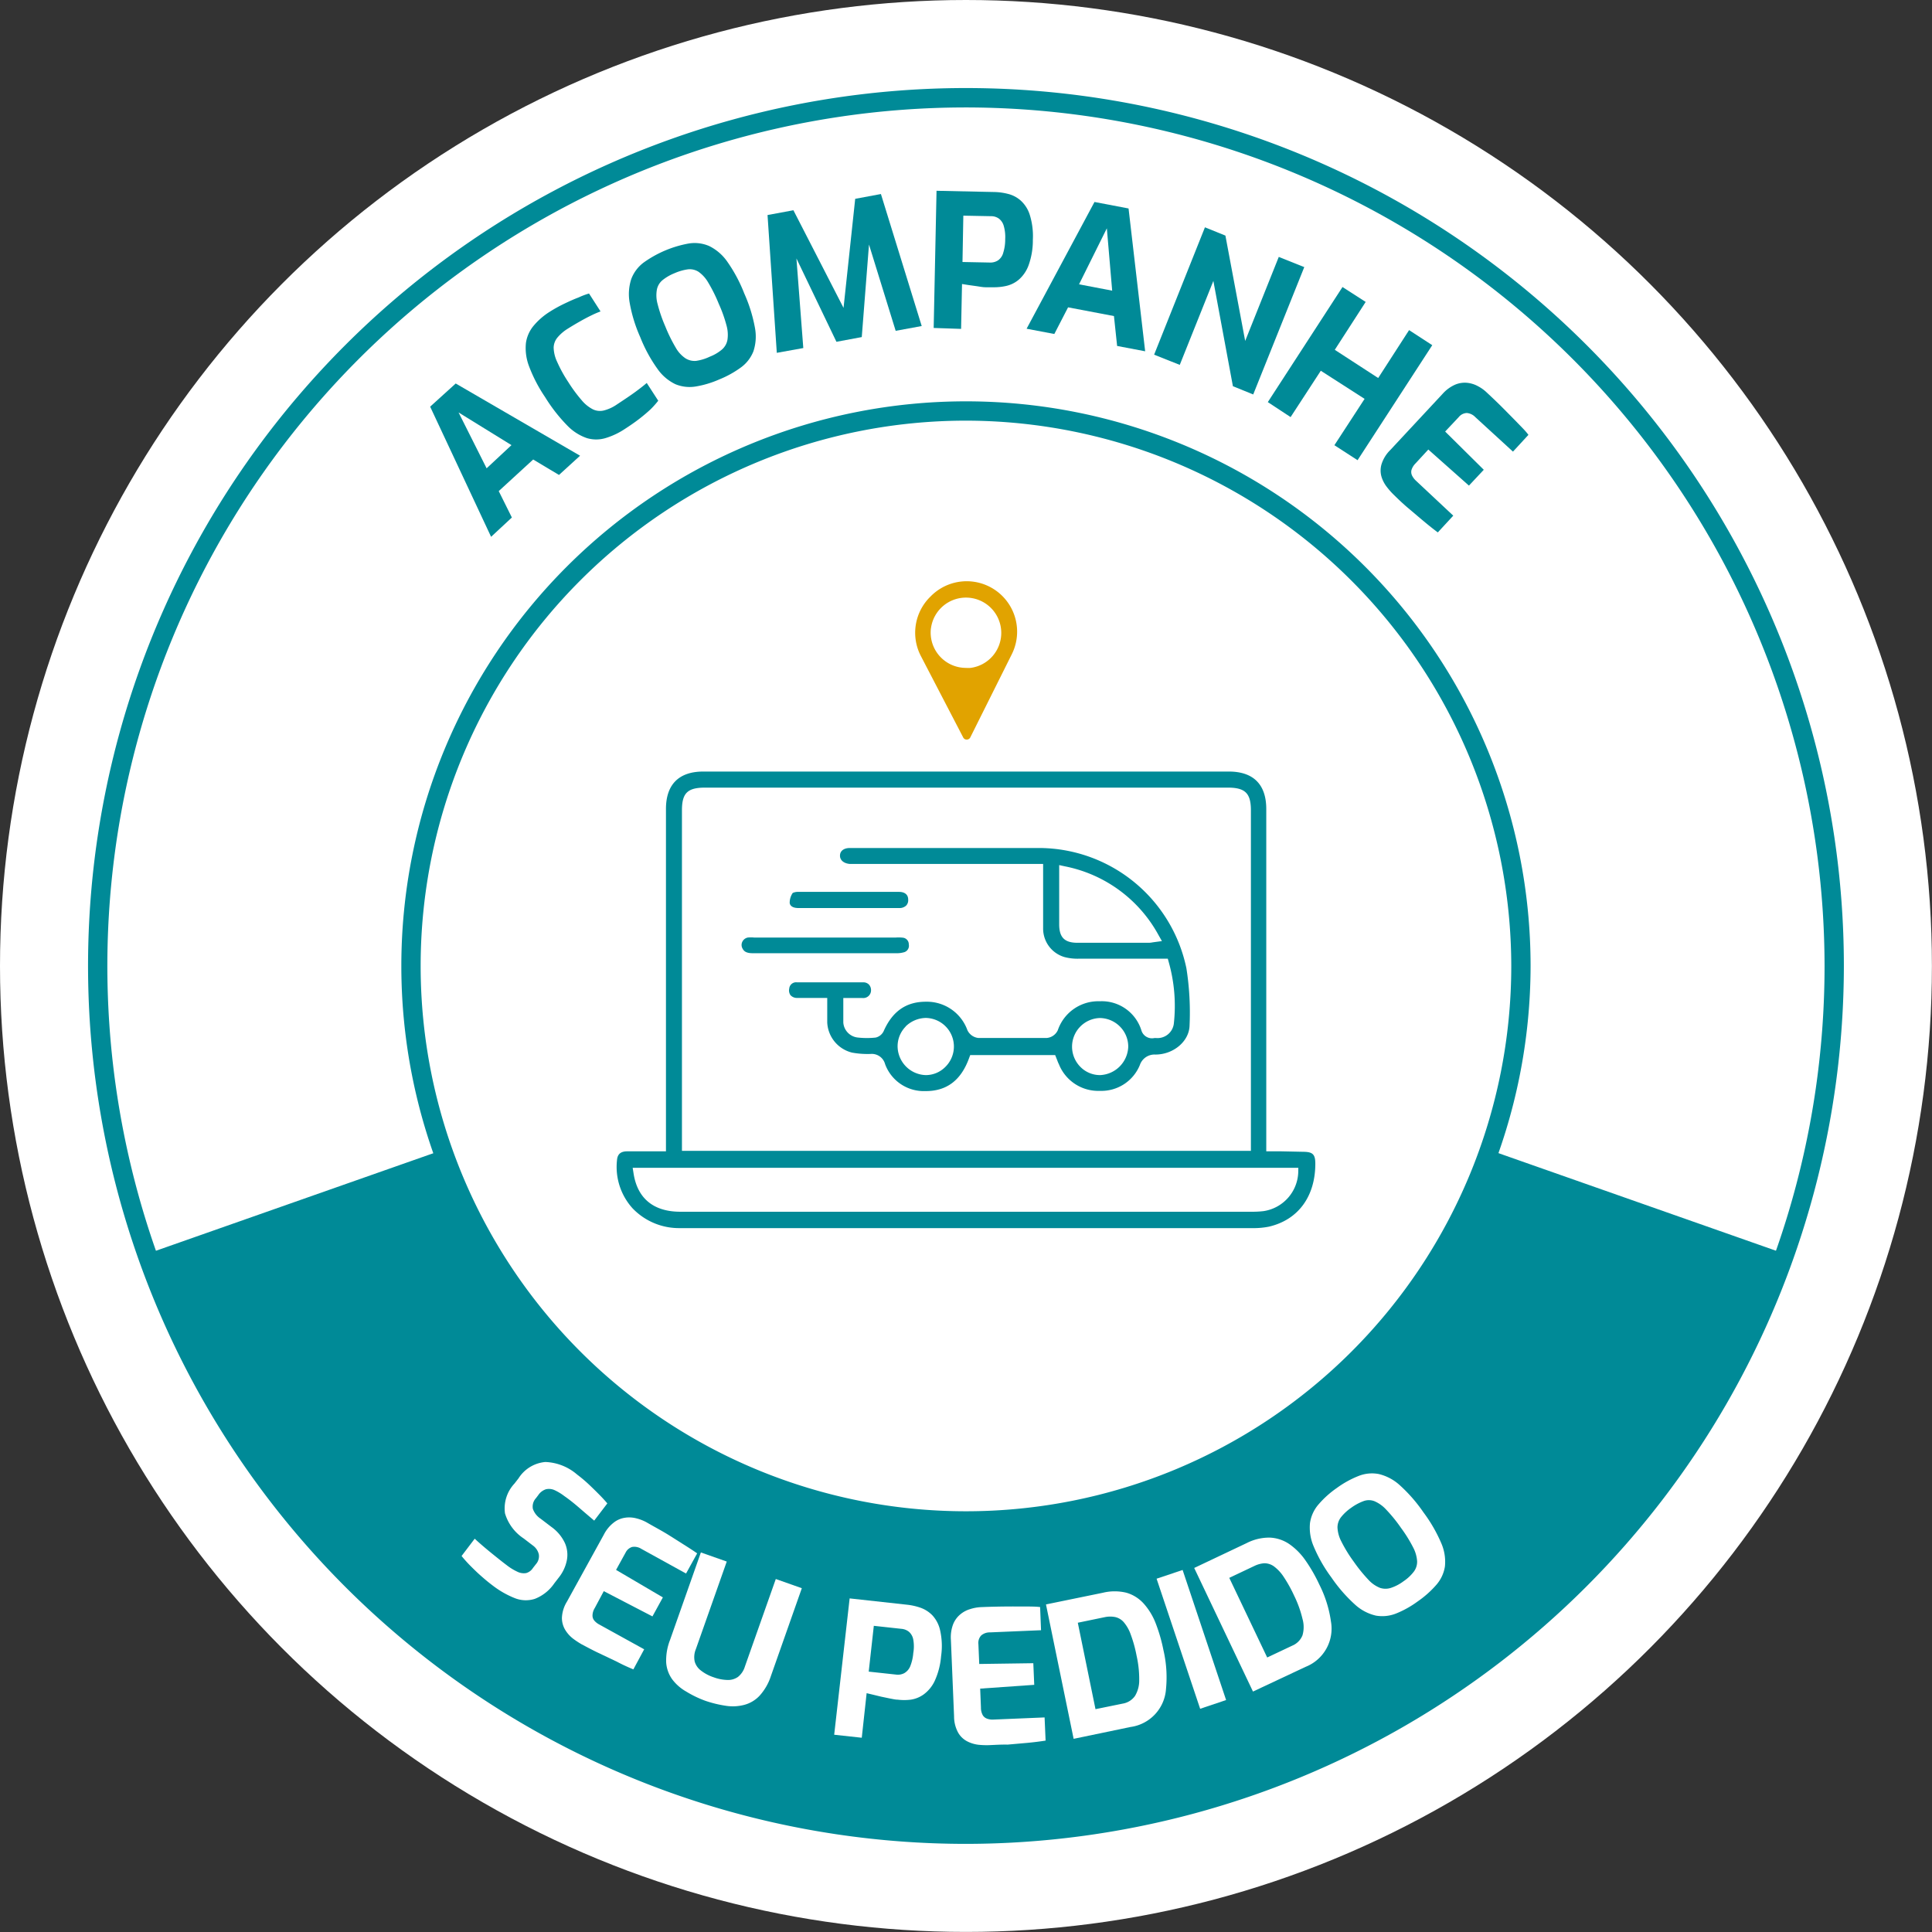<svg xmlns="http://www.w3.org/2000/svg" viewBox="0 0 250.13 250.13"><rect x="0" y="0" width="250.13" height="250.13" fill="#333333" stroke="none"/><defs><style>.cls-1{fill:#fff;}.cls-2{fill:#008a97;}.cls-3{fill:#e1a300;}</style></defs><g id="Camada_2" data-name="Camada 2"><g id="Camada_1-2" data-name="Camada 1"><circle class="cls-1" cx="125.06" cy="125.06" r="125.06"/><path class="cls-2" d="M192.85,148.89a71.85,71.85,0,0,1-135.57,0L19,162.35a112.44,112.44,0,0,0,212.13,0Z"/><path class="cls-2" d="M125.06,238.72A113.66,113.66,0,1,1,238.72,125.06,113.78,113.78,0,0,1,125.06,238.72Zm0-224.81A111.16,111.16,0,1,0,236.22,125.06,111.27,111.27,0,0,0,125.06,13.91Z"/><path class="cls-2" d="M125.06,198.16a73.1,73.1,0,1,1,73.1-73.1A73.19,73.19,0,0,1,125.06,198.16Zm0-143.7a70.6,70.6,0,1,0,70.6,70.6A70.69,70.69,0,0,0,125.06,54.46Z"/><path class="cls-2" d="M63.58,69.5,55.69,52.65l3.31-3L75.1,59l-2.73,2.49-3.34-2-4.46,4.09L66.27,67ZM63,60.63l3.22-3L59.37,53.4Z"/><path class="cls-2" d="M80.89,55.54a9.34,9.34,0,0,1-2.5,1.18,4.21,4.21,0,0,1-2.41,0,6.42,6.42,0,0,1-2.54-1.63,21,21,0,0,1-2.87-3.68,19,19,0,0,1-2.08-4,6.59,6.59,0,0,1-.4-3,4.46,4.46,0,0,1,1-2.24,8.82,8.82,0,0,1,2.07-1.8,18,18,0,0,1,2-1.1c.63-.3,1.21-.56,1.75-.76A9.38,9.38,0,0,1,76.26,38l1.49,2.32c-.28.1-.64.25-1.08.46s-.94.47-1.49.78-1.11.64-1.68,1a5.46,5.46,0,0,0-1.32,1.13,2.11,2.11,0,0,0-.5,1.31,4.5,4.5,0,0,0,.44,1.82,17.56,17.56,0,0,0,1.45,2.64,19.35,19.35,0,0,0,1.74,2.36A4.69,4.69,0,0,0,76.77,53a2.11,2.11,0,0,0,1.42.14,5.19,5.19,0,0,0,1.64-.75c1-.66,1.84-1.22,2.45-1.67s1.1-.83,1.45-1.14l1.49,2.3a11.7,11.7,0,0,1-1,1.12c-.42.39-.89.79-1.43,1.21S81.59,55.09,80.89,55.54Z"/><path class="cls-2" d="M93.13,49.12a12.62,12.62,0,0,1-3.07.92,4.82,4.82,0,0,1-2.62-.3,6,6,0,0,1-2.33-2,19,19,0,0,1-2.22-4.09,19,19,0,0,1-1.37-4.46,6.29,6.29,0,0,1,.21-3.07A4.76,4.76,0,0,1,83.32,34a14.38,14.38,0,0,1,5.88-2.48,4.77,4.77,0,0,1,2.61.33,6.18,6.18,0,0,1,2.33,2A19.34,19.34,0,0,1,96.36,38a19.23,19.23,0,0,1,1.38,4.44,6.1,6.1,0,0,1-.2,3.05,4.72,4.72,0,0,1-1.6,2.07A12.89,12.89,0,0,1,93.13,49.12Zm-1.24-2.94a5.56,5.56,0,0,0,1.57-.92A2.17,2.17,0,0,0,94.18,44a4.4,4.4,0,0,0-.12-1.86,17.83,17.83,0,0,0-1-2.8,19.57,19.57,0,0,0-1.37-2.76,4.34,4.34,0,0,0-1.25-1.39,2.11,2.11,0,0,0-1.37-.32,6.51,6.51,0,0,0-1.74.5,6,6,0,0,0-1.53.88,2.12,2.12,0,0,0-.75,1.22,4.2,4.2,0,0,0,.08,1.87,19,19,0,0,0,1,2.91A20,20,0,0,0,87.48,45a4.08,4.08,0,0,0,1.25,1.38,2.21,2.21,0,0,0,1.4.34A6.13,6.13,0,0,0,91.89,46.18Z"/><path class="cls-2" d="M100.57,45.68l-1.2-17.84,3.35-.62,6.49,12.64,1.51-14.12,3.33-.62,5.28,17.09-3.37.62-3.89-12.58.55-.05-1.05,13.44-3.28.61-5.84-12.17L103,32,104,45.06Z"/><path class="cls-2" d="M120.88,42.46l.37-17.76,7.48.16a7.68,7.68,0,0,1,1.76.24,3.86,3.86,0,0,1,1.64.85,4.16,4.16,0,0,1,1.19,1.86,9.31,9.31,0,0,1,.4,3.25,9.5,9.5,0,0,1-.54,3.25,4.51,4.51,0,0,1-1.25,1.87,3.8,3.8,0,0,1-1.62.83,7.1,7.1,0,0,1-1.69.18c-.28,0-.62,0-1,0s-.77-.08-1.17-.14l-1.08-.15-.82-.13-.12,5.81Zm3.73-8.54,3.53.07a1.81,1.81,0,0,0,1.07-.28,1.74,1.74,0,0,0,.68-1,5.71,5.71,0,0,0,.25-1.75,5.16,5.16,0,0,0-.19-1.72,1.78,1.78,0,0,0-.63-.94,1.69,1.69,0,0,0-1-.31l-3.6-.07Z"/><path class="cls-2" d="M132.91,42.56l8.79-16.41,4.41.84,2.15,18.49-3.63-.69-.41-3.87-5.94-1.13-1.78,3.45Zm6.79-5.75,4.29.82-.69-8.07Z"/><path class="cls-2" d="M149.42,45.92,156,29.43l2.65,1.07,2.56,13.64,4.35-10.88,3.3,1.32-6.61,16.49L159.62,50l-2.53-13.63-4.35,10.87Z"/><path class="cls-2" d="M164.14,52.06l9.67-14.9,3,1.93-4,6.2,5.62,3.65,4-6.2,3,1.95-9.67,14.89-3-1.94,3.91-6L171,48l-3.91,6Z"/><path class="cls-2" d="M180.46,64.07a8.93,8.93,0,0,1-.89-1,4.11,4.11,0,0,1-.71-1.34,2.87,2.87,0,0,1,0-1.62A4.42,4.42,0,0,1,180,58.26L186.76,51a4.77,4.77,0,0,1,1.61-1.19,3.2,3.2,0,0,1,1.55-.25,3.67,3.67,0,0,1,1.41.43,5,5,0,0,1,1.16.83c.88.82,1.64,1.55,2.29,2.21s1.23,1.24,1.74,1.77,1,1,1.36,1.5l-2,2.17L191,54a1.72,1.72,0,0,0-1.09-.53,1.41,1.41,0,0,0-1.05.53l-1.76,1.87,5,4.95-1.92,2.05-5.26-4.67L183.26,60a2.05,2.05,0,0,0-.52.85,1.07,1.07,0,0,0,.08.73,2.32,2.32,0,0,0,.44.6l4.89,4.58-2,2.17c-.57-.42-1.18-.91-1.84-1.46s-1.31-1.11-2-1.69S181,64.6,180.46,64.07Z"/><path class="cls-1" d="M63.81,205.29c-.37-.28-.75-.58-1.12-.9s-.74-.64-1.11-1-.71-.69-1-1-.59-.65-.82-.94l1.7-2.24c.35.33.76.69,1.23,1.09s.95.79,1.46,1.2,1,.8,1.48,1.16a7,7,0,0,0,1.34.82,1.86,1.86,0,0,0,1.15.18A1.52,1.52,0,0,0,69,203l.4-.51a1.54,1.54,0,0,0,.36-1.25A1.94,1.94,0,0,0,69,200.1l-1.2-.92a5.91,5.91,0,0,1-2.42-3.25,4.69,4.69,0,0,1,1.22-3.85l.53-.68a4.57,4.57,0,0,1,3.48-2.12,6.66,6.66,0,0,1,4.1,1.62,18.49,18.49,0,0,1,1.5,1.26q.72.68,1.35,1.32c.43.43.78.82,1.07,1.16l-1.7,2.23c-.56-.48-1.18-1-1.87-1.6s-1.34-1.12-2-1.58a6.64,6.64,0,0,0-1.25-.76,1.75,1.75,0,0,0-1.13-.12,1.91,1.91,0,0,0-1,.77l-.29.38a1.61,1.61,0,0,0-.4,1.39,2.52,2.52,0,0,0,1,1.27l1.39,1.06a5.36,5.36,0,0,1,1.75,2.08,3.74,3.74,0,0,1,.26,2.23,5.18,5.18,0,0,1-1,2.19l-.62.8A5.43,5.43,0,0,1,69.24,207a3.85,3.85,0,0,1-2.63-.11A11.87,11.87,0,0,1,63.81,205.29Z"/><path class="cls-1" d="M75.28,212.87a10.93,10.93,0,0,1-1.1-.73,4.16,4.16,0,0,1-1-1.12,3,3,0,0,1-.43-1.57,4.33,4.33,0,0,1,.65-2.09l4.78-8.68a4.62,4.62,0,0,1,1.27-1.55,3.07,3.07,0,0,1,1.44-.63,3.63,3.63,0,0,1,1.47.07,5.56,5.56,0,0,1,1.33.51c1,.58,2,1.11,2.76,1.58L88.57,200c.62.39,1.19.76,1.69,1.11l-1.44,2.61-5.8-3.2a1.67,1.67,0,0,0-1.18-.24A1.4,1.4,0,0,0,81,201l-1.24,2.25,6.06,3.56-1.35,2.46L78.17,206,77,208.19a1.89,1.89,0,0,0-.29.95,1,1,0,0,0,.25.69,2.14,2.14,0,0,0,.57.46l5.87,3.24L82,216.13c-.65-.27-1.37-.59-2.14-1L77.48,214C76.7,213.63,76,213.25,75.28,212.87Z"/><path class="cls-1" d="M91.33,220.2A13.63,13.63,0,0,1,88.84,219a5.9,5.9,0,0,1-1.8-1.57,4.22,4.22,0,0,1-.79-2.17,7.22,7.22,0,0,1,.49-2.92l4-11.35,3.35,1.18-4,11.34a2.7,2.7,0,0,0-.15,1.6,2.2,2.2,0,0,0,.81,1.17,5.36,5.36,0,0,0,1.64.87,5.53,5.53,0,0,0,1.79.35,2.22,2.22,0,0,0,1.37-.4,2.72,2.72,0,0,0,.89-1.34l4-11.33,3.37,1.19-4,11.36a7,7,0,0,1-1.48,2.57,4.18,4.18,0,0,1-2,1.18,5.82,5.82,0,0,1-2.37.11A15,15,0,0,1,91.33,220.2Z"/><path class="cls-1" d="M108,224.59,110,206.94l7.45.82a7.82,7.82,0,0,1,1.73.39,4,4,0,0,1,1.55,1,4.19,4.19,0,0,1,1,2,9.19,9.19,0,0,1,.11,3.27,9.57,9.57,0,0,1-.82,3.19,4.58,4.58,0,0,1-1.42,1.75,3.8,3.8,0,0,1-1.69.69,6.87,6.87,0,0,1-1.69,0c-.29,0-.62-.08-1-.15l-1.15-.24L113,219.4l-.8-.19-.63,5.77Zm4.47-8.17,3.51.38a1.78,1.78,0,0,0,1.09-.18,1.83,1.83,0,0,0,.77-.88,5.89,5.89,0,0,0,.4-1.73,5,5,0,0,0,0-1.73,1.76,1.76,0,0,0-.54-1,1.78,1.78,0,0,0-1-.4l-3.57-.39Z"/><path class="cls-1" d="M128,225.94a10.46,10.46,0,0,1-1.32-.05,4.26,4.26,0,0,1-1.45-.44,2.89,2.89,0,0,1-1.17-1.11,4.37,4.37,0,0,1-.54-2.13l-.41-9.9a4.79,4.79,0,0,1,.28-2,3.2,3.2,0,0,1,.91-1.28,3.53,3.53,0,0,1,1.29-.7,5.38,5.38,0,0,1,1.41-.26c1.19-.05,2.25-.07,3.17-.08s1.75,0,2.49,0,1.41,0,2,.07l.12,3-6.61.28a1.68,1.68,0,0,0-1.14.4,1.41,1.41,0,0,0-.36,1.12l.11,2.57,7-.1.12,2.8-7,.49.1,2.45a2,2,0,0,0,.24,1,1.07,1.07,0,0,0,.58.45,2,2,0,0,0,.73.11l6.69-.28.13,3c-.7.11-1.48.21-2.33.29l-2.59.23C129.63,225.85,128.81,225.91,128,225.94Z"/><path class="cls-1" d="M139,225.12l-3.58-17.4,7.36-1.51a6.44,6.44,0,0,1,3.07,0,4.81,4.81,0,0,1,2.23,1.41,8.32,8.32,0,0,1,1.55,2.56,20.77,20.77,0,0,1,1,3.47,15.44,15.44,0,0,1,.33,5,5.33,5.33,0,0,1-4.61,4.94Zm2.83-3.84,3.53-.72a2.42,2.42,0,0,0,1.59-1,3.88,3.88,0,0,0,.54-2.06,13.75,13.75,0,0,0-.34-3.14,16.8,16.8,0,0,0-.76-2.75,5,5,0,0,0-.9-1.59,2.07,2.07,0,0,0-1.09-.66,3.34,3.34,0,0,0-1.33,0l-3.53.73Z"/><path class="cls-1" d="M155.38,221.23l-5.64-16.84,3.37-1.13,5.63,16.84Z"/><path class="cls-1" d="M162.22,219,154.61,203l6.79-3.22a6.4,6.4,0,0,1,3-.71,4.84,4.84,0,0,1,2.51.83A8.33,8.33,0,0,1,169,202a20.32,20.32,0,0,1,1.8,3.13,15.27,15.27,0,0,1,1.51,4.78,5.32,5.32,0,0,1-3.3,5.9Zm1.84-4.41,3.26-1.54a2.43,2.43,0,0,0,1.31-1.33,3.87,3.87,0,0,0,0-2.13,14.2,14.2,0,0,0-1.08-3,17.63,17.63,0,0,0-1.39-2.49,5.25,5.25,0,0,0-1.26-1.33,2.13,2.13,0,0,0-1.21-.38,3.47,3.47,0,0,0-1.29.35l-3.25,1.54Z"/><path class="cls-1" d="M183.56,207.32a12.77,12.77,0,0,1-2.8,1.57,4.84,4.84,0,0,1-2.62.28,6,6,0,0,1-2.7-1.42,19.69,19.69,0,0,1-3.06-3.51,19.16,19.16,0,0,1-2.31-4.05,6.13,6.13,0,0,1-.47-3,4.7,4.7,0,0,1,1.09-2.4,12.5,12.5,0,0,1,2.39-2.15,12.67,12.67,0,0,1,2.81-1.55,4.65,4.65,0,0,1,2.62-.25,6.15,6.15,0,0,1,2.71,1.44,19.77,19.77,0,0,1,3.07,3.52,19.37,19.37,0,0,1,2.31,4,6,6,0,0,1,.47,3,4.7,4.7,0,0,1-1.11,2.38A12.84,12.84,0,0,1,183.56,207.32Zm-1.85-2.6a5.57,5.57,0,0,0,1.33-1.24,2.13,2.13,0,0,0,.43-1.35,4.47,4.47,0,0,0-.51-1.78,18.11,18.11,0,0,0-1.57-2.53,19.32,19.32,0,0,0-1.94-2.39,4.39,4.39,0,0,0-1.52-1.08,2,2,0,0,0-1.41,0,6.66,6.66,0,0,0-1.59.86,6.15,6.15,0,0,0-1.3,1.2,2.17,2.17,0,0,0-.47,1.35,4.32,4.32,0,0,0,.5,1.81,18.16,18.16,0,0,0,1.61,2.62,20.11,20.11,0,0,0,1.87,2.31,4.11,4.11,0,0,0,1.51,1.07,2.25,2.25,0,0,0,1.45,0A5.67,5.67,0,0,0,181.71,204.72Z"/><path class="cls-2" d="M165.89,149.06h-1.95V104.74c0-3.17-1.66-4.84-4.82-4.85H91.05c-3.16,0-4.83,1.68-4.83,4.84v44.33H82.87l-1.67,0c-.85,0-1.26.37-1.32,1.15a8,8,0,0,0,2,6.21A8.32,8.32,0,0,0,88,159h0c17.07,0,34.42,0,51.2,0h22.9a10.08,10.08,0,0,0,2.19-.19c3.81-.89,6-3.94,6-8.15,0-1.2-.33-1.52-1.5-1.54ZM88.29,104.9c0-2.22.72-2.93,3-2.93h67.66c2.24,0,3,.71,3,2.93V149H88.29Zm79.79,46.9a5.28,5.28,0,0,1-4.49,5,12.15,12.15,0,0,1-1.51.08h-74c-3.47,0-5.57-1.73-6.06-5l-.11-.69h86.18Z"/><path class="cls-2" d="M114.59,137.77a5.34,5.34,0,0,0,5.21,3.49h.06c2.73,0,4.57-1.42,5.6-4.26l.15-.4h11l.27.68a4.77,4.77,0,0,0,.22.52,5.48,5.48,0,0,0,5.29,3.43,5.38,5.38,0,0,0,5.19-3.36,2,2,0,0,1,2-1.34c2.36,0,4.39-1.73,4.43-3.78a36.75,36.75,0,0,0-.41-7.39,19.54,19.54,0,0,0-18.83-15.57q-3.42,0-6.83,0H110c-.6,0-1.25.27-1.25,1,0,.59.52,1,1.26,1.06.18,0,.36,0,.54,0h24.5v3c0,1.82,0,3.59,0,5.36a3.84,3.84,0,0,0,2.77,3.7,6.63,6.63,0,0,0,1.84.21c2.71,0,5.42,0,8.16,0h3.37l.12.43a20.84,20.84,0,0,1,.66,8,2.13,2.13,0,0,1-2.3,1.84h-.21a1.43,1.43,0,0,1-1.69-1,5.37,5.37,0,0,0-5.38-3.76h0a5.54,5.54,0,0,0-5.44,3.75,1.74,1.74,0,0,1-1.4,1c-3,0-6,0-8.91,0a1.78,1.78,0,0,1-1.39-1,5.58,5.58,0,0,0-5.39-3.69h0c-2.52,0-4.29,1.22-5.42,3.73a1.52,1.52,0,0,1-1.07.91,10.54,10.54,0,0,1-2.27,0,2.1,2.1,0,0,1-1.92-1.95c0-.57,0-1.14,0-1.74,0-.27,0-.54,0-.83v-.6h1.27c.43,0,.82,0,1.22,0a1,1,0,0,0,1.1-1,1.07,1.07,0,0,0-.26-.73,1,1,0,0,0-.76-.3c-2.47,0-5.19,0-8.57,0a.89.89,0,0,0-1,.81,1.08,1.08,0,0,0,.16.85,1.13,1.13,0,0,0,.85.36c.72,0,1.45,0,2.22,0h1.69v1.52c0,.59,0,1.13,0,1.66a4.22,4.22,0,0,0,3.22,3.9,11.25,11.25,0,0,0,2.41.17h0A1.78,1.78,0,0,1,114.59,137.77ZM149.25,122a2.8,2.8,0,0,1-.55.06h-9.19c-1.68,0-2.37-.69-2.38-2.36V112l.73.16A17.7,17.7,0,0,1,150,121.08l.43.76Zm-6.87,9.8h0a3.72,3.72,0,0,1,2.61,1.1,3.68,3.68,0,0,1,1.08,2.62,3.81,3.81,0,0,1-3.65,3.67h0a3.56,3.56,0,0,1-2.53-1.05,3.71,3.71,0,0,1,2.51-6.34Zm-25.13,1.09a3.83,3.83,0,0,1,2.63-1.1,3.7,3.7,0,0,1,2.51,6.34,3.56,3.56,0,0,1-2.54,1.06h0a3.76,3.76,0,0,1-3.64-3.68A3.64,3.64,0,0,1,117.25,132.91Z"/><path class="cls-2" d="M116,121.38H97.63a4.23,4.23,0,0,0-.81,0,1,1,0,0,0-.7.52.94.94,0,0,0,0,.88c.19.38.49.63,1.34.63H116a3.4,3.4,0,0,0,1.09-.14.87.87,0,0,0,.57-1,.86.86,0,0,0-.76-.87A5,5,0,0,0,116,121.38Z"/><path class="cls-2" d="M102.24,116.92c.09.52.66.64,1.12.64h8.38c1.56,0,3.12,0,4.68,0a1.23,1.23,0,0,0,.91-.33,1,1,0,0,0,.25-.76c0-.79-.64-1-1.17-1-4.35,0-8.71,0-13.06,0a1.54,1.54,0,0,0-.72.14A2.23,2.23,0,0,0,102.24,116.92Z"/><path class="cls-3" d="M119.21,84.91l5.49,10.56a.49.49,0,0,0,.46.28h0a.5.5,0,0,0,.46-.28L131,84.69a6.53,6.53,0,0,0-10.47-7.52l-.11.11A6.53,6.53,0,0,0,119.21,84.91Zm1.32-3.57a4.57,4.57,0,1,1,5.13,5.13,4,4,0,0,1-.6,0,4.57,4.57,0,0,1-4.53-5.17Z"/></g></g></svg>